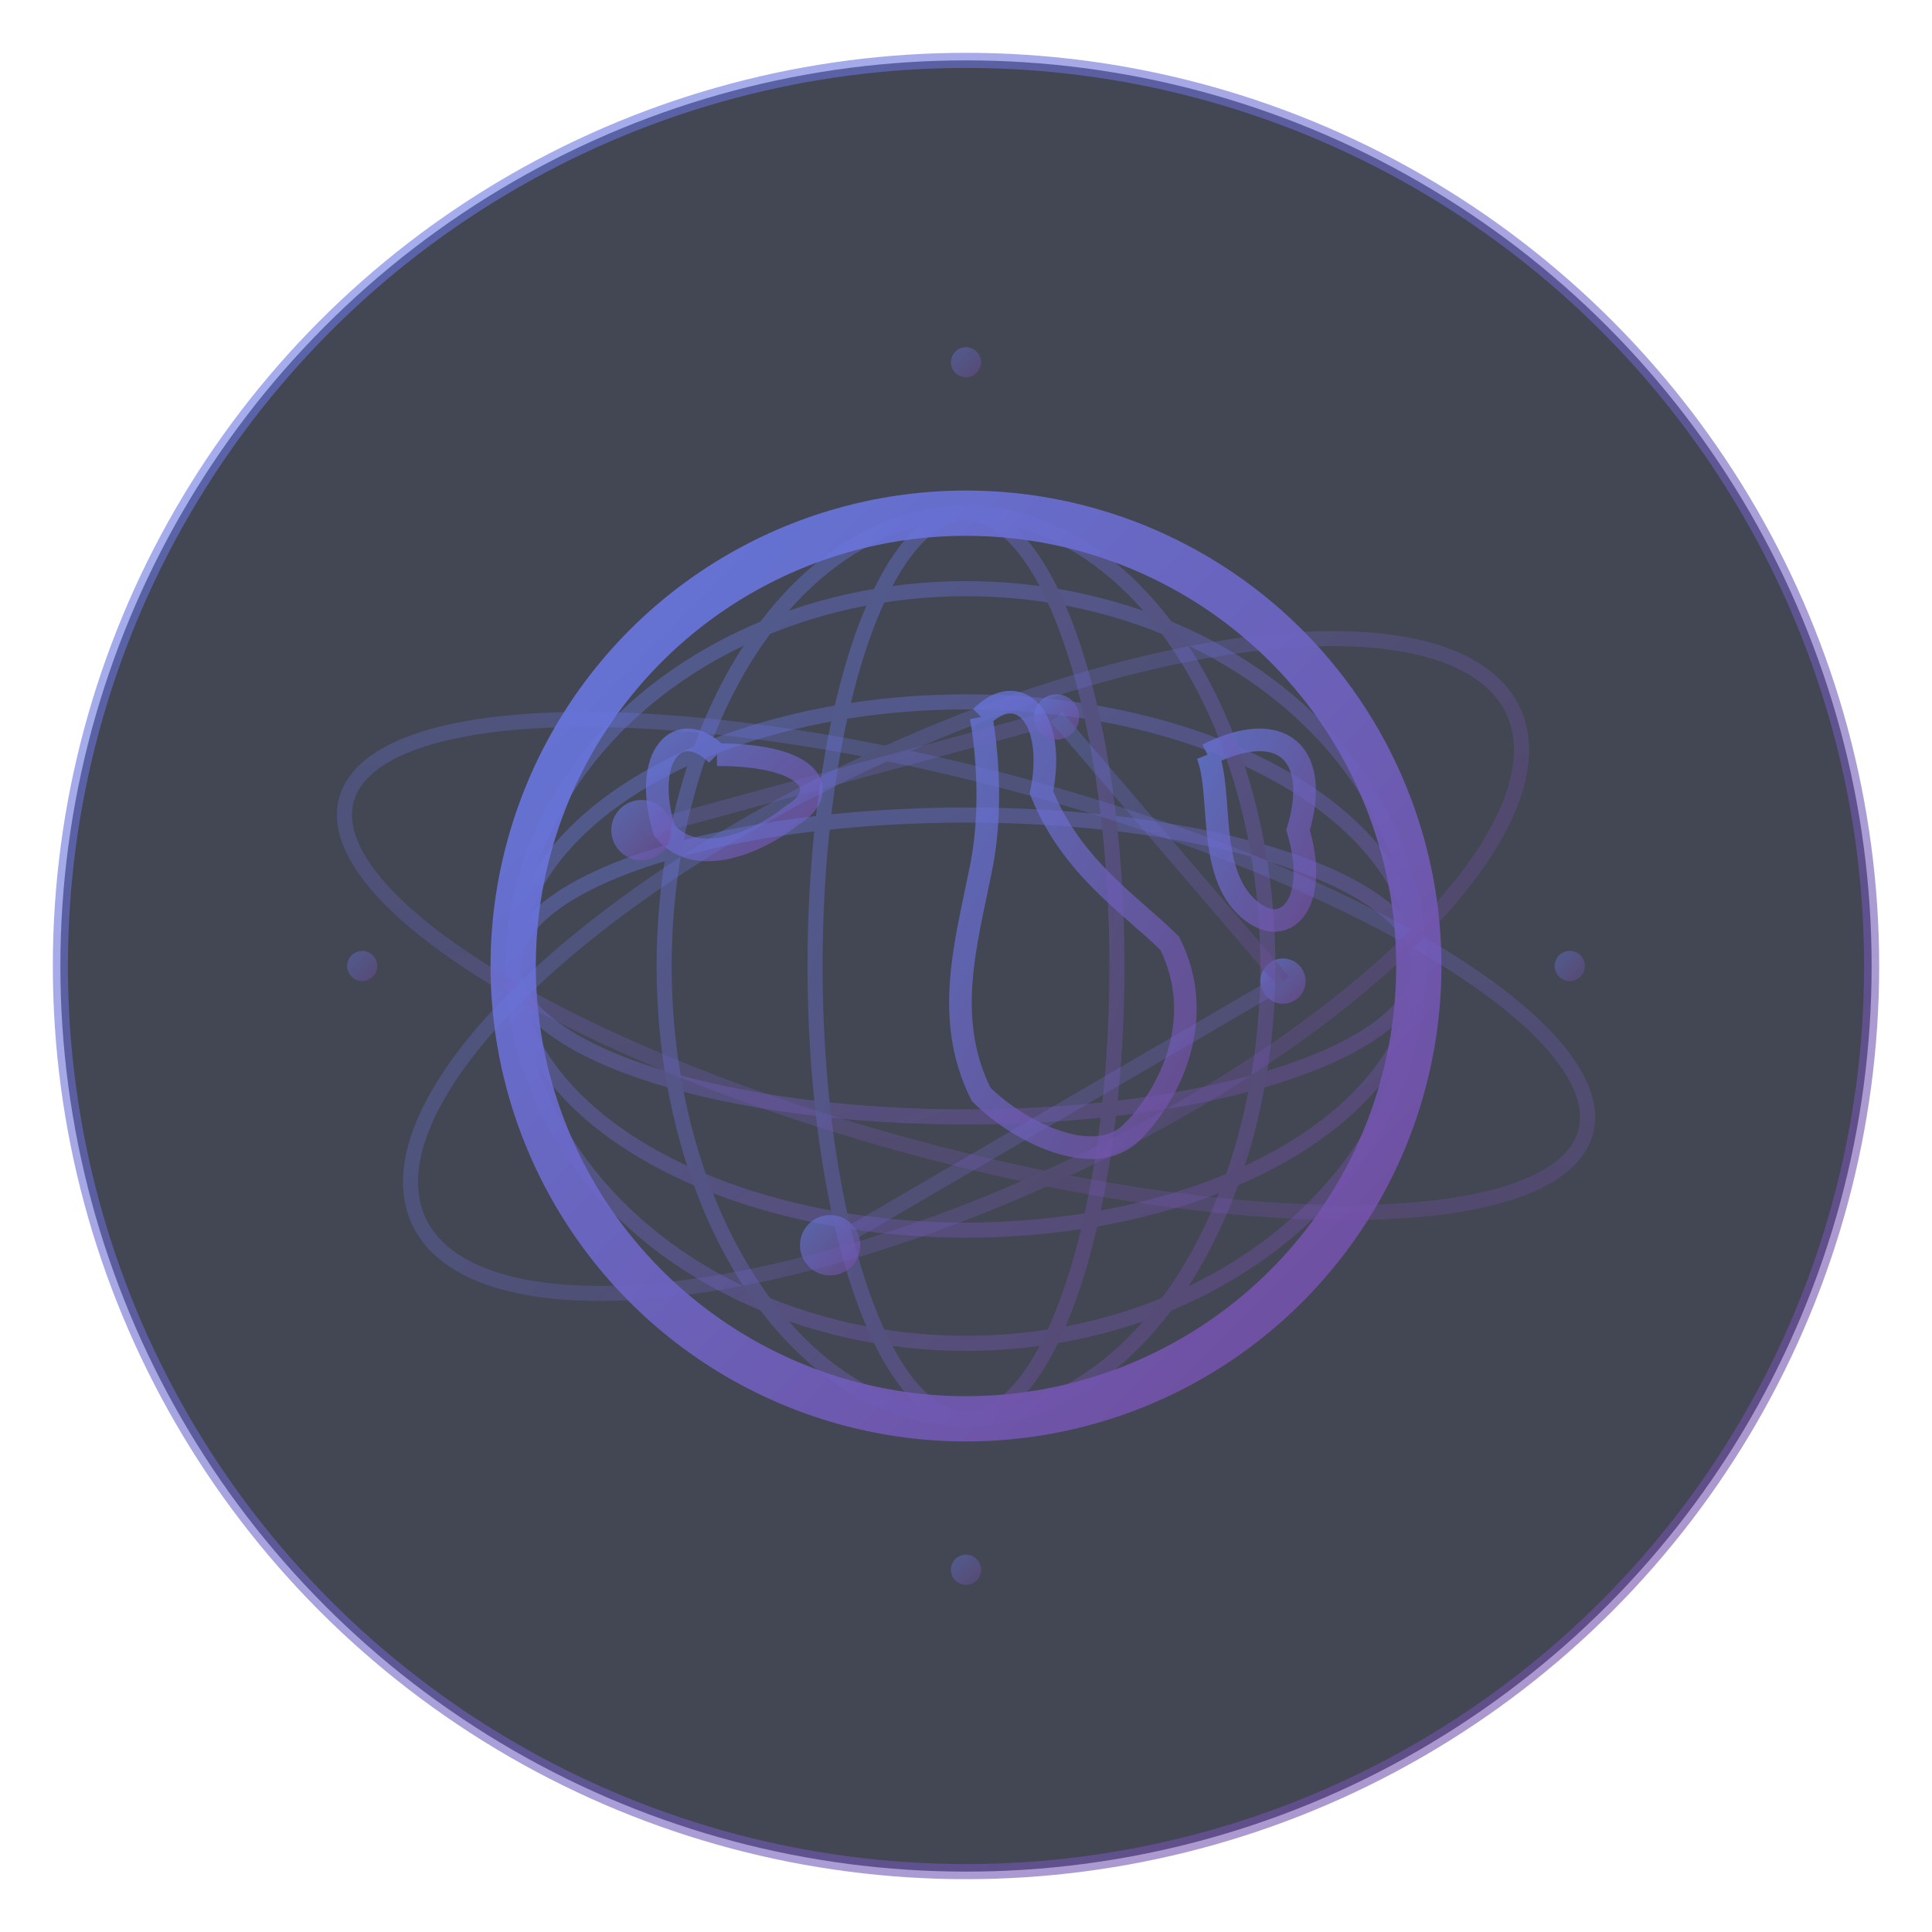 <svg width="256" height="256" viewBox="0 0 256 256" xmlns="http://www.w3.org/2000/svg">
  <defs>
    <linearGradient id="globalGradient" x1="0%" y1="0%" x2="100%" y2="100%">
      <stop offset="0%" style="stop-color:#667eea"/>
      <stop offset="100%" style="stop-color:#764ba2"/>
    </linearGradient>
    <filter id="iconGlow">
      <feGaussianBlur stdDeviation="3" result="coloredBlur"/>
      <feMerge>
        <feMergeNode in="coloredBlur"/>
        <feMergeNode in="SourceGraphic"/>
      </feMerge>
    </filter>
  </defs>
  
  <!-- Background circle -->
  <circle cx="128" cy="128" r="120" fill="#141829" opacity="0.8"/>
  <circle cx="128" cy="128" r="120" fill="none" stroke="url(#globalGradient)" stroke-width="2" opacity="0.6"/>
  
  <!-- Main globe -->
  <g filter="url(#iconGlow)">
    <circle cx="128" cy="128" r="60" 
            fill="none" 
            stroke="url(#globalGradient)" 
            stroke-width="6" 
            opacity="0.9"/>
  </g>
  
  <!-- Continental outlines -->
  <g stroke="url(#globalGradient)" stroke-width="3" fill="none" opacity="0.7">
    <!-- North America -->
    <path d="M95 100 
             C90 95, 85 100, 88 110
             C92 115, 100 112, 105 108
             C110 105, 108 100, 95 100"/>
    
    <!-- Europe/Africa -->
    <path d="M130 95
             C135 90, 140 95, 138 105
             C142 115, 150 120, 155 125
             C160 135, 155 145, 150 150
             C145 155, 135 150, 130 145
             C125 135, 128 125, 130 115
             C132 105, 130 95, 130 95"/>
    
    <!-- Asia -->
    <path d="M160 100
             C170 95, 175 100, 172 110
             C175 120, 170 125, 165 120
             C160 115, 162 105, 160 100"/>
  </g>
  
  <!-- Latitude and longitude lines -->
  <g stroke="url(#globalGradient)" stroke-width="2" fill="none" opacity="0.4">
    <!-- Equator -->
    <ellipse cx="128" cy="128" rx="60" ry="20"/>
    
    <!-- Latitude lines -->
    <ellipse cx="128" cy="128" rx="60" ry="35"/>
    <ellipse cx="128" cy="128" rx="60" ry="50"/>
    
    <!-- Longitude lines -->
    <ellipse cx="128" cy="128" rx="20" ry="60"/>
    <ellipse cx="128" cy="128" rx="40" ry="60"/>
  </g>
  
  <!-- Global network connections -->
  <g opacity="0.6">
    <!-- Connection points around the globe -->
    <circle cx="85" cy="110" r="4" fill="url(#globalGradient)">
      <animate attributeName="r" values="3;6;3" dur="2s" repeatCount="indefinite"/>
    </circle>
    <circle cx="140" cy="95" r="3" fill="url(#globalGradient)">
      <animate attributeName="r" values="2;5;2" dur="2.5s" repeatCount="indefinite"/>
    </circle>
    <circle cx="170" cy="130" r="3" fill="url(#globalGradient)">
      <animate attributeName="r" values="2;5;2" dur="3s" repeatCount="indefinite"/>
    </circle>
    <circle cx="110" cy="165" r="4" fill="url(#globalGradient)">
      <animate attributeName="r" values="3;6;3" dur="2.2s" repeatCount="indefinite"/>
    </circle>
    
    <!-- Connection lines -->
    <line x1="85" y1="110" x2="140" y2="95" 
          stroke="url(#globalGradient)" stroke-width="2" opacity="0.5">
      <animate attributeName="opacity" values="0.2;0.7;0.2" dur="3s" repeatCount="indefinite"/>
    </line>
    <line x1="140" y1="95" x2="170" y2="130" 
          stroke="url(#globalGradient)" stroke-width="2" opacity="0.5">
      <animate attributeName="opacity" values="0.3;0.8;0.3" dur="2.5s" repeatCount="indefinite"/>
    </line>
    <line x1="110" y1="165" x2="170" y2="130" 
          stroke="url(#globalGradient)" stroke-width="2" opacity="0.5">
      <animate attributeName="opacity" values="0.2;0.6;0.2" dur="4s" repeatCount="indefinite"/>
    </line>
  </g>
  
  <!-- Orbital rings representing global reach -->
  <g opacity="0.3">
    <ellipse cx="128" cy="128" rx="85" ry="25" 
             fill="none" stroke="url(#globalGradient)" stroke-width="2"
             transform="rotate(15 128 128)">
      <animate attributeName="opacity" values="0.1;0.4;0.1" dur="5s" repeatCount="indefinite"/>
    </ellipse>
    <ellipse cx="128" cy="128" rx="80" ry="30" 
             fill="none" stroke="url(#globalGradient)" stroke-width="2"
             transform="rotate(-25 128 128)">
      <animate attributeName="opacity" values="0.2;0.5;0.2" dur="6s" repeatCount="indefinite"/>
    </ellipse>
  </g>
  
  <!-- Access points around the perimeter -->
  <g opacity="0.4">
    <circle cx="208" cy="128" r="2" fill="url(#globalGradient)">
      <animate attributeName="opacity" values="0.2;0.8;0.2" dur="2s" repeatCount="indefinite"/>
    </circle>
    <circle cx="48" cy="128" r="2" fill="url(#globalGradient)">
      <animate attributeName="opacity" values="0.3;0.9;0.3" dur="2.3s" repeatCount="indefinite"/>
    </circle>
    <circle cx="128" cy="48" r="2" fill="url(#globalGradient)">
      <animate attributeName="opacity" values="0.2;0.7;0.2" dur="2.8s" repeatCount="indefinite"/>
    </circle>
    <circle cx="128" cy="208" r="2" fill="url(#globalGradient)">
      <animate attributeName="opacity" values="0.4;1;0.4" dur="2.1s" repeatCount="indefinite"/>
    </circle>
  </g>
</svg>